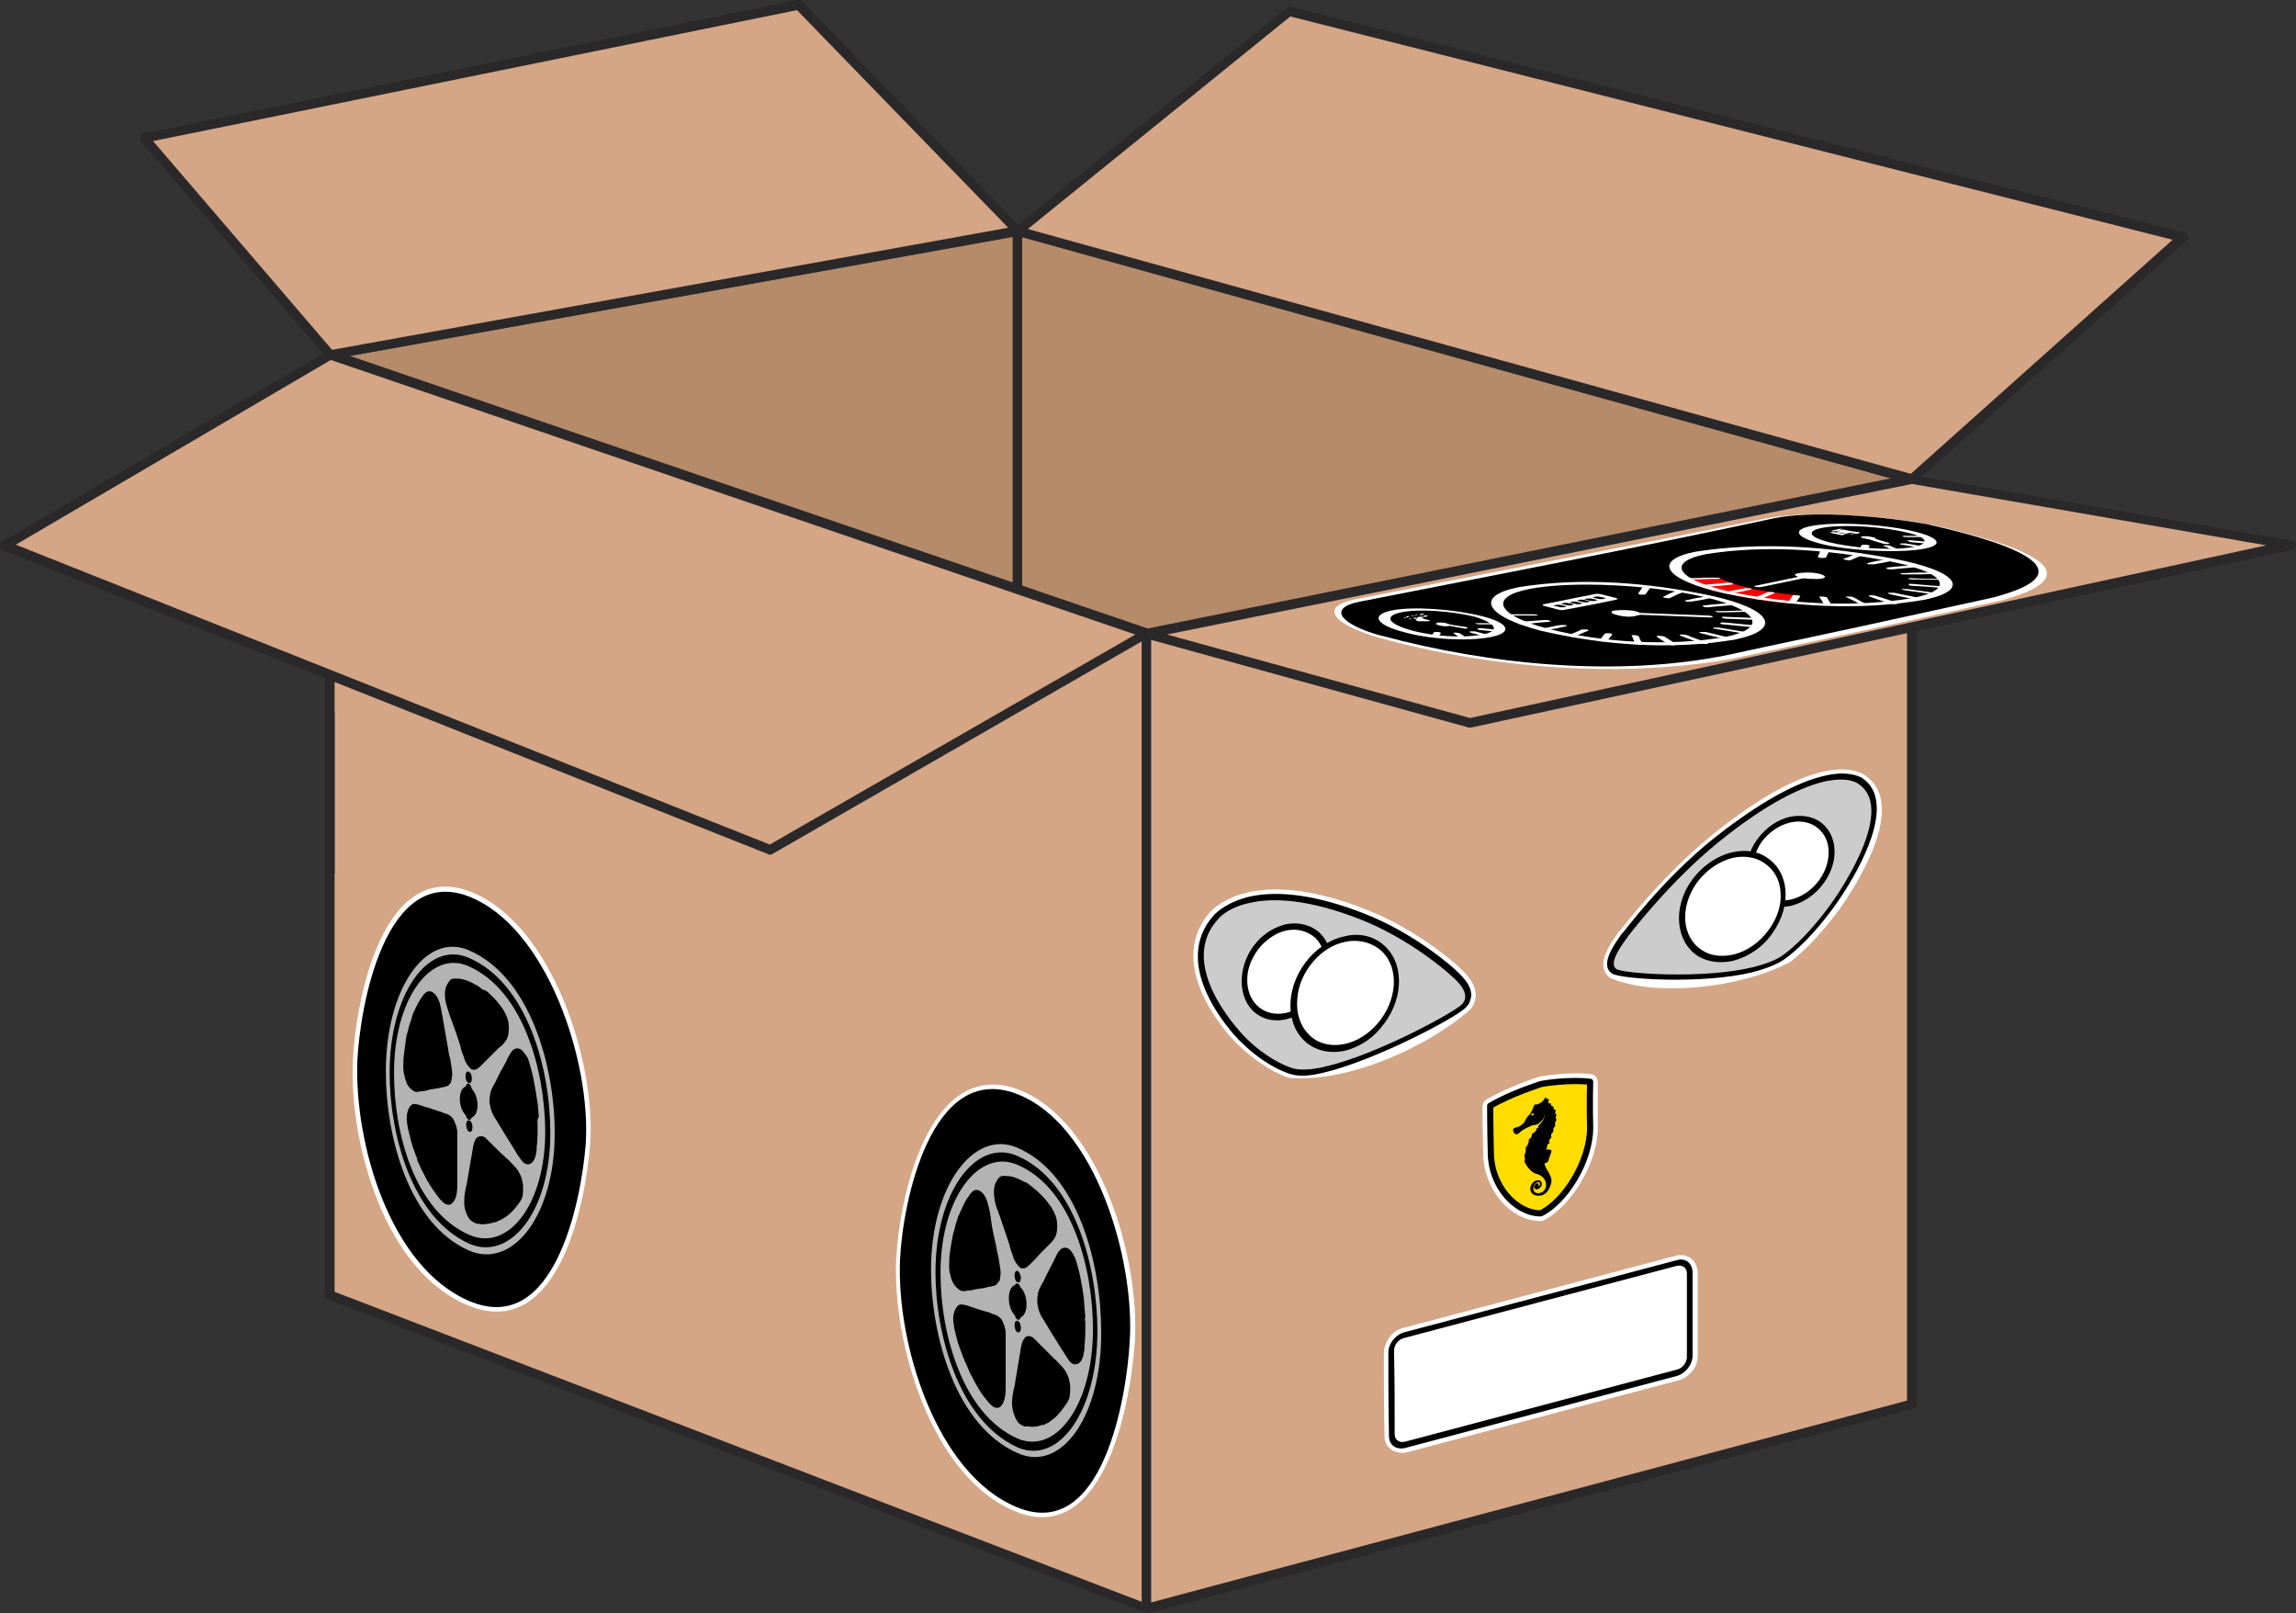<?xml version="1.0" encoding="utf-8"?>
<!-- Generator: Adobe Illustrator 26.3.1, SVG Export Plug-In . SVG Version: 6.00 Build 0)  -->
<svg version="1.1" id="Layer_1" xmlns="http://www.w3.org/2000/svg" xmlns:xlink="http://www.w3.org/1999/xlink" x="0px" y="0px"
	 viewBox="0 0 363 255" style="enable-background:new 0 0 363 255;" xml:space="preserve">
<rect x="0" y="0" width="363" height="255" fill="#333333" stroke="none"/>
<style type="text/css">
	.st0{fill:#D4A686;}
	.st1{fill:#2A2829;}
	.st2{fill:#B58B6A;}
	.st3{clip-path:url(#SVGID_00000104686407551480443050000006985832231010528690_);}
	.st4{fill:none;}
	.st5{fill:none;stroke:#FFFFFF;stroke-width:1.417;stroke-linecap:round;stroke-linejoin:round;stroke-miterlimit:10;}
	.st6{fill-rule:evenodd;clip-rule:evenodd;}
	.st7{fill-rule:evenodd;clip-rule:evenodd;fill:#B3B3B3;}
	.st8{fill:#FFDD00;stroke:#000000;stroke-width:0.977;stroke-linejoin:round;stroke-miterlimit:10;}
	.st9{fill:#CCCCCC;}
	.st10{fill:#FFFFFF;}
	.st11{fill:#FF0000;}
	.st12{clip-path:url(#SVGID_00000037694985620112238700000008980260232728638638_);}
</style>
<g>
	<g>
		<polygon class="st0" points="161,36.5 52.2,56.1 52.2,204.7 181.3,254.3 181.3,42.2 		"/>
	</g>
	<g>
		<path class="st1" d="M181.3,255c-0.1,0-0.2,0-0.3-0.1L51.9,205.4c-0.3-0.1-0.5-0.4-0.5-0.7V56.1c0-0.4,0.3-0.7,0.6-0.7l108.8-19.5
			c0.1,0,0.2,0,0.3,0l20.3,5.6c0.3,0.1,0.5,0.4,0.5,0.7v212.1c0,0.2-0.1,0.5-0.3,0.6C181.6,255,181.4,255,181.3,255z M52.9,204.2
			l127.6,49V42.7l-19.6-5.4l-108,19.4V204.2z"/>
	</g>
</g>
<g>
	<g>
		<polygon class="st0" points="181.3,42.2 181.3,254.3 181.3,254.3 302.3,221.9 302.3,75.7 		"/>
	</g>
	<g>
		<path class="st1" d="M181.3,255c-0.1,0-0.2,0-0.3-0.1l0,0c-0.2-0.1-0.4-0.4-0.4-0.7V42.2c0-0.2,0.1-0.5,0.3-0.6
			c0.2-0.1,0.4-0.2,0.7-0.1l121,33.6c0.3,0.1,0.5,0.4,0.5,0.7v146.1c0,0.3-0.2,0.6-0.5,0.7l-121,32.4C181.4,255,181.4,255,181.3,255
			z M182,43.2v210.1l119.5-31.9v-145L182,43.2z"/>
	</g>
</g>
<g>
	<g>
		<polygon class="st2" points="160.9,36.5 160.9,36.5 160.9,93.2 181.2,100.2 302.2,75.7 302.2,75.7 		"/>
	</g>
	<g>
		<path class="st1" d="M181.2,100.9c-0.1,0-0.2,0-0.2,0l-20.3-7c-0.3-0.1-0.5-0.4-0.5-0.7V36.5c0-0.4,0.3-0.7,0.6-0.7
			c0.1,0,0.3,0,0.4,0L302.4,75c0.3,0.1,0.5,0.4,0.5,0.7c0,0.4-0.2,0.7-0.6,0.7l-121,24.4C181.3,100.9,181.3,100.9,181.2,100.9z
			 M161.6,92.7l19.6,6.7l117.8-23.8L161.6,37.5V92.7z"/>
	</g>
</g>
<g>
	<g>
		<polygon class="st0" points="302.3,75.7 345.1,37.5 203.9,1.8 160.9,36.5 		"/>
	</g>
	<g>
		<path class="st1" d="M302.3,76.5c-0.1,0-0.1,0-0.2,0L160.7,37.2c-0.3-0.1-0.5-0.3-0.5-0.6c-0.1-0.3,0-0.6,0.3-0.7l43-34.7
			c0.2-0.1,0.4-0.2,0.7-0.1l141.2,35.7c0.3,0.1,0.5,0.3,0.5,0.5c0.1,0.3,0,0.6-0.2,0.7l-42.8,38.2C302.6,76.4,302.5,76.5,302.3,76.5
			z M162.5,36.2l139.6,38.7l41.4-37L204,2.6L162.5,36.2z"/>
	</g>
</g>
<g>
	<g>
		<polygon class="st2" points="52.2,56 160.9,93.2 160.9,36.5 		"/>
	</g>
	<g>
		<path class="st1" d="M160.9,94c-0.1,0-0.2,0-0.2,0L51.9,56.7c-0.3-0.1-0.5-0.4-0.5-0.8c0-0.3,0.3-0.6,0.6-0.7l108.7-19.5
			c0.2,0,0.4,0,0.6,0.2c0.2,0.1,0.3,0.3,0.3,0.6v56.7c0,0.2-0.1,0.5-0.3,0.6C161.2,93.9,161.1,94,160.9,94z M55.1,56.3l105,35.9
			V37.4L55.1,56.3z"/>
	</g>
</g>
<g>
	<defs>
		<polygon id="SVGID_1_" points="52.2,56 160.9,93.2 160.9,36.5 		"/>
	</defs>
	<clipPath id="SVGID_00000062872582741880599750000008648607987435133831_">
		<use xlink:href="#SVGID_1_"  style="overflow:visible;"/>
	</clipPath>
	
		<g id="XMLID_00000027589530386057067930000016705840698785595552_" style="clip-path:url(#SVGID_00000062872582741880599750000008648607987435133831_);">
		<polygon class="st4" points="159.7,183.2 51.8,202.7 51.8,56.5 159.7,37 		"/>
	</g>
</g>
<g>
	<g>
		<line class="st4" x1="52.2" y1="112.6" x2="52.2" y2="138.1"/>
	</g>
	<g>
		<rect x="51.4" y="112.6" class="st1" width="1.5" height="25.5"/>
	</g>
</g>
<g>
	<g id="XMLID_00000063607146622410390910000006043654633289676195_">
		<path class="st4" d="M181.2,253.7c-43-16.1-85.9-32.4-128.7-48.9c-0.3-49.5-0.3-99-0.5-148.6C95,70.7,137.9,85.4,181,100
			C181,151.2,181.1,202.5,181.2,253.7z"/>
		<g>
			<path class="st5" d="M160.9,238.3c13.3,5.4,17.2-17.3,17.8-26.1c0.9-13-5.5-34.5-17.9-39.3c-13.5-5.1-18,17.2-18.4,26.2
				C141.8,212.3,148,233.1,160.9,238.3z"/>
			<g>
				<path class="st6" d="M160.9,238.3c-12.9-5.2-19.2-26-18.6-39.2c0.4-9,4.9-31.3,18.4-26.2c12.5,4.7,18.8,26.3,17.9,39.3
					C178.1,221,174.3,243.7,160.9,238.3z"/>
			</g>
			<path class="st7" d="M174.1,210.5c0-10.4-3.5-24.9-13.3-29.1c-6.8-2.9-13.6,6-13.6,19.3c0,10.5,3.9,24.7,13.7,29
				C167.8,232.8,174.2,223.9,174.1,210.5z M171.6,208.9c0,1.2,0,2.5-0.1,3.5c-0.1,0.4,0,0.8-0.1,1.2c-0.1,0.6-0.2,1-0.4,1.4
				c-0.3,0.6-1.1,1-1.8,0.3c-0.5-0.6-0.9-1.4-1.4-2.1c-0.6-1-1.2-1.9-1.8-2.9c-0.3-0.5-0.6-1-0.9-1.5c-0.4-0.6-0.7-1.1-0.9-1.8
				c-0.1-0.3-0.1-0.6-0.2-1c0-0.1,0-0.2,0-0.4c0,0,0-0.1,0-0.2c0-0.4,0.1-0.7,0.1-1c0.1-0.3,0.2-0.6,0.3-0.8
				c0.2-0.4,0.4-0.8,0.6-1.1c0.4-0.9,0.9-1.8,1.4-2.8c0.2-0.3,0.3-0.7,0.5-1c0.2-0.5,0.5-1,0.9-1.3c0.3-0.2,0.8-0.3,1.3,0.1
				c0.3,0.3,0.5,0.6,0.7,1c0.3,0.5,0.5,1.4,0.7,2.1c0.3,1.1,0.5,2.3,0.7,3.5c0.1,0.6,0.2,1.3,0.2,1.9c0.1,0.7,0.1,1.4,0.2,2.1
				C171.5,208.2,171.5,208.8,171.6,208.9z M163.8,188.1c0.6,0.6,1.3,1.2,1.8,1.9c0.2,0.3,0.4,0.5,0.6,0.8c0.3,0.5,0.5,0.9,0.7,1.4
				c0.3,0.8,0.4,2.5-0.1,3.4c-0.4,0.7-0.8,1-1.3,1.5c-0.6,0.6-1.2,1.2-1.7,1.8c-0.3,0.3-0.6,0.6-0.9,0.9c-0.3,0.3-0.7,0.7-1.1,0.7
				c-0.2,0-0.3,0-0.5-0.1c-0.1-0.1-0.1-0.1-0.2-0.2c0,0-0.1,0-0.1-0.1c-0.2-0.3-0.4-0.4-0.5-0.7c-0.2-0.3-0.3-0.7-0.4-1
				c-0.2-0.5-0.4-1.1-0.5-1.6c-0.4-1.3-0.9-2.6-1.3-3.9c-0.2-0.5-0.3-0.9-0.5-1.4c-0.3-0.7-0.5-1.4-0.6-2.2
				c-0.1-0.6-0.1-1.6,0.2-2.3c0.2-0.4,0.4-0.7,0.6-0.9c0.3-0.3,0.8-0.2,1.2-0.2c0.6,0,1.3,0.2,1.9,0.5c0.3,0.1,0.7,0.4,1.1,0.5
				c0.4,0.2,0.8,0.6,1.1,0.8C163.4,187.8,163.7,188.1,163.8,188.1z M151.8,191.6c0.4-0.8,0.8-1.8,1.2-2.3c0.2-0.2,0.3-0.5,0.5-0.7
				c0.3-0.3,0.5-0.5,0.8-0.5c0.5-0.1,1.4,0.5,1.8,1.9c0.3,1,0.5,2,0.6,3c0.2,1.4,0.5,2.7,0.8,4c0.1,0.7,0.3,1.4,0.4,2
				c0.1,0.8,0.3,1.5,0.3,2.3c0,0.3-0.1,0.6-0.1,0.9c0,0.1-0.1,0.2-0.1,0.3c0,0,0,0.1-0.1,0.1c-0.2,0.2-0.3,0.4-0.4,0.5
				c-0.2,0.1-0.4,0.2-0.6,0.2c-0.3,0.1-0.6,0.1-0.9,0.2c-0.7,0.2-1.5,0.2-2.2,0.4c-0.3,0.1-0.5,0.1-0.8,0.1
				c-0.4,0.1-0.8,0.2-1.3-0.1c-0.3-0.2-0.9-0.7-1.2-1.5c-0.2-0.5-0.3-1-0.4-1.5c-0.1-0.7,0-1.5,0-2.2c0.1-1.1,0.3-2.1,0.5-3.2
				c0.1-0.6,0.3-1.1,0.4-1.6c0.1-0.6,0.4-1.1,0.5-1.7C151.6,192.1,151.8,191.7,151.8,191.6z M152.3,214.6c-0.4-1.1-0.9-2.3-1.1-3.3
				c-0.1-0.4-0.2-0.8-0.3-1.2c-0.1-0.6-0.2-1.2-0.2-1.7c0-0.9,0.5-2.2,1.2-2.2c0.6,0,1.1,0.2,1.7,0.4c0.8,0.3,1.5,0.5,2.2,0.7
				c0.4,0.1,0.8,0.2,1.1,0.4c0.4,0.1,0.8,0.2,1.3,0.7c0.2,0.2,0.3,0.4,0.4,0.7c0,0.1,0.1,0.2,0.1,0.3c0,0,0.1,0.1,0.1,0.2
				c0.1,0.4,0.2,0.7,0.2,1.1c0,0.4,0,0.8,0,1.1c0,0.6,0,1.1,0,1.7c0,1.4,0,2.7,0,4.1c0,0.5,0,1,0,1.4c0,0.8,0,1.5-0.2,2.2
				c-0.1,0.5-0.5,1.2-0.9,1.3c-0.3,0.1-0.6,0-0.8-0.1c-0.4-0.2-0.8-0.7-1.2-1.2c-0.6-0.7-1.1-1.5-1.6-2.4c-0.3-0.5-0.5-1-0.8-1.5
				c-0.3-0.5-0.5-1.2-0.8-1.8C152.5,215.2,152.4,214.7,152.3,214.6z M164.6,225.3c-0.6,0.2-1.3,0.3-1.9,0.2c-0.2-0.1-0.4,0-0.7,0
				c-0.3-0.1-0.6-0.3-0.9-0.5c-0.5-0.5-1.1-1.9-1.1-3.2c0-1,0.2-1.9,0.4-2.7c0.2-1.2,0.4-2.4,0.6-3.6c0.1-0.6,0.2-1.2,0.3-1.8
				c0.1-0.7,0.2-1.4,0.5-1.9c0.1-0.2,0.2-0.3,0.4-0.5c0.1,0,0.1,0,0.2-0.1c0,0,0.1,0,0.1,0c0.2,0,0.4,0,0.6,0.1
				c0.2,0.1,0.4,0.3,0.6,0.5c0.3,0.3,0.6,0.6,0.9,0.9c0.7,0.7,1.4,1.4,2.1,2.1c0.3,0.2,0.5,0.5,0.8,0.8c0.4,0.4,0.8,0.8,1.1,1.4
				c0.3,0.5,0.6,1.5,0.6,2.3c0,0.6,0,1-0.1,1.5c-0.1,0.6-0.5,1.1-0.8,1.5c-0.4,0.6-0.9,1.2-1.4,1.7c-0.3,0.3-0.6,0.4-0.9,0.7
				c-0.3,0.3-0.7,0.3-1,0.6C165,225.2,164.6,225.2,164.6,225.3z"/>
			<path d="M147.9,201.1c0-12.7,6.4-21.2,12.9-18.4c9.3,4,12.7,17.8,12.7,27.7c0,12.7-6.1,21.2-12.6,18.4
				C151.6,224.6,147.9,211,147.9,201.1z M172.8,210.1c0-9.3-3.2-22.3-12-26c-6.1-2.6-12.2,5.4-12.1,17.3c0,9.4,3.5,22.2,12.2,26
				C167,230,172.8,222,172.8,210.1z"/>
			<path class="st6" d="M160.9,208.2c-0.8-0.3-1.4-1.6-1.4-3c0-1.4,0.6-2.3,1.4-2c0.8,0.3,1.4,1.6,1.4,3
				C162.3,207.6,161.6,208.5,160.9,208.2z"/>
			<path class="st6" d="M160.9,208.6c-0.3-0.1-0.5-0.6-0.5-1.1c0-0.5,0.2-0.8,0.5-0.7c0.3,0.1,0.5,0.6,0.5,1.1
				C161.4,208.4,161.2,208.7,160.9,208.6z"/>
			<path class="st6" d="M161.4,202c0,0.5-0.2,0.8-0.5,0.7s-0.5-0.6-0.5-1.1c0-0.5,0.2-0.8,0.5-0.7C161.1,201,161.4,201.5,161.4,202z
				"/>
			<path class="st6" d="M160.9,202.9c0.3,0.1,0.5,0.6,0.5,1.1c0,0.5-0.2,0.8-0.5,0.7c-0.3-0.1-0.5-0.6-0.5-1.1
				C160.4,203.1,160.6,202.8,160.9,202.9z"/>
			<path class="st6" d="M160.4,209.5c0-0.5,0.2-0.8,0.5-0.7c0.3,0.1,0.5,0.6,0.5,1.1c0,0.5-0.2,0.8-0.5,0.7
				C160.6,210.5,160.4,210,160.4,209.5z"/>
		</g>
		<g>
			<path class="st5" d="M74.3,205.7c13.5,5.6,17.6-15.9,18.3-24.9c0.9-13-6.1-34.4-18.5-39.2c-13.2-5.1-17.2,17.4-17.6,26
				C55.9,180.6,61.5,200.5,74.3,205.7z"/>
			<g>
				<path class="st6" d="M74.3,205.7c-12.7-5.3-18.3-25.1-17.8-38c0.4-8.6,4.4-31.1,17.6-26c12.4,4.8,19.4,26.2,18.5,39.2
					C91.9,189.8,87.7,211.3,74.3,205.7z"/>
			</g>
			<path class="st7" d="M87.7,179.1c0-10.4-3.8-24.7-13.6-28.9c-6.8-2.9-13.1,6.1-13.1,19.2c0,10.2,3.6,24.1,13.2,28.3
				C81,200.6,87.7,192.3,87.7,179.1z M85,177.5c0,1.2,0,2.5-0.1,3.4c-0.1,0.4,0,0.8-0.1,1.2c-0.1,0.6-0.2,1-0.4,1.3
				c-0.3,0.6-1.1,1-1.8,0.2c-0.5-0.6-1-1.4-1.4-2.1c-0.6-1-1.2-1.9-1.8-2.9c-0.3-0.5-0.6-1-0.9-1.5c-0.4-0.6-0.7-1.1-0.9-1.8
				c-0.1-0.3-0.1-0.6-0.2-0.9c0-0.1,0-0.2,0-0.4c0,0,0-0.1,0-0.2c0-0.4,0.1-0.7,0.1-1c0.1-0.3,0.2-0.6,0.3-0.8
				c0.2-0.4,0.4-0.7,0.6-1.1c0.4-0.9,0.9-1.8,1.4-2.7c0.2-0.3,0.3-0.6,0.5-1c0.3-0.5,0.5-1,0.9-1.3c0.3-0.2,0.8-0.3,1.3,0.1
				c0.3,0.3,0.5,0.6,0.8,1c0.3,0.5,0.5,1.4,0.7,2.1c0.3,1.1,0.5,2.2,0.7,3.4c0.1,0.6,0.2,1.3,0.3,1.9c0.1,0.7,0.1,1.4,0.2,2.1
				C85,176.8,84.9,177.3,85,177.5z M77.1,156.8c0.6,0.6,1.3,1.2,1.8,1.9c0.2,0.3,0.4,0.5,0.6,0.8c0.3,0.5,0.5,0.9,0.7,1.4
				c0.3,0.8,0.4,2.5-0.1,3.4c-0.4,0.7-0.8,1-1.3,1.4c-0.6,0.6-1.2,1.2-1.8,1.8c-0.3,0.3-0.6,0.6-0.9,0.9c-0.3,0.3-0.7,0.7-1.1,0.7
				c-0.2,0-0.3,0-0.5-0.1c-0.1-0.1-0.1-0.1-0.2-0.2c0,0-0.1,0-0.1-0.1c-0.2-0.3-0.4-0.4-0.5-0.7c-0.2-0.3-0.3-0.7-0.4-1
				c-0.2-0.5-0.4-1-0.5-1.6c-0.4-1.3-0.8-2.5-1.3-3.8c-0.2-0.5-0.3-0.9-0.5-1.4c-0.2-0.7-0.5-1.4-0.6-2.2c-0.1-0.6-0.1-1.6,0.2-2.2
				c0.2-0.4,0.4-0.7,0.6-0.9c0.3-0.3,0.8-0.2,1.2-0.2c0.6,0,1.2,0.2,1.9,0.5c0.3,0.1,0.7,0.4,1,0.5c0.4,0.2,0.8,0.6,1.1,0.8
				C76.7,156.4,77,156.8,77.1,156.8z M65.3,160.2c0.4-0.8,0.8-1.7,1.2-2.3c0.2-0.2,0.3-0.5,0.5-0.7c0.3-0.3,0.5-0.5,0.8-0.5
				c0.5-0.1,1.3,0.5,1.7,1.8c0.3,1,0.4,2,0.6,3c0.2,1.3,0.5,2.7,0.7,4c0.1,0.7,0.2,1.3,0.4,2c0.1,0.8,0.3,1.5,0.3,2.3
				c0,0.3-0.1,0.6-0.1,0.9c0,0.1-0.1,0.2-0.1,0.3c0,0,0,0.1,0,0.1c-0.2,0.2-0.3,0.4-0.4,0.5c-0.2,0.1-0.4,0.1-0.6,0.2
				c-0.3,0.1-0.6,0.1-0.9,0.2c-0.7,0.1-1.4,0.2-2.1,0.4c-0.3,0.1-0.5,0.1-0.8,0.1c-0.4,0.1-0.8,0.2-1.2-0.1
				c-0.3-0.2-0.9-0.7-1.1-1.5c-0.2-0.5-0.3-1-0.4-1.5c-0.1-0.7,0-1.5,0-2.2c0.1-1,0.3-2.1,0.4-3.1c0.1-0.6,0.3-1.1,0.4-1.6
				c0.1-0.6,0.4-1.1,0.5-1.6C65.1,160.7,65.3,160.4,65.3,160.2z M65.8,182.8c-0.4-1.1-0.8-2.2-1-3.2c-0.1-0.4-0.2-0.8-0.3-1.2
				c-0.1-0.6-0.2-1.1-0.2-1.7c0-0.9,0.4-2.1,1.1-2.2c0.5,0,1.1,0.2,1.6,0.4c0.7,0.2,1.4,0.4,2.2,0.7c0.4,0.1,0.7,0.2,1.1,0.4
				c0.4,0.1,0.8,0.2,1.2,0.7c0.2,0.2,0.3,0.4,0.4,0.7c0,0.1,0.1,0.2,0.1,0.3c0,0,0.1,0.1,0.1,0.2c0.1,0.4,0.2,0.7,0.2,1
				c0,0.4,0,0.8,0,1.1c0,0.6,0,1.1,0,1.6c0,1.3,0,2.6,0,4c0,0.5,0,0.9,0,1.4c0,0.7,0,1.5-0.2,2.1c-0.1,0.5-0.5,1.1-0.9,1.3
				c-0.3,0.1-0.6,0-0.8-0.1c-0.4-0.2-0.8-0.7-1.2-1.2c-0.5-0.7-1.1-1.5-1.6-2.4c-0.3-0.5-0.5-1-0.8-1.5c-0.3-0.5-0.5-1.2-0.8-1.7
				C66,183.4,65.9,182.8,65.8,182.8z M77.9,193.3c-0.6,0.1-1.3,0.3-1.9,0.2c-0.2-0.1-0.4,0-0.7-0.1c-0.3-0.1-0.6-0.3-0.9-0.5
				c-0.5-0.5-1.1-1.8-1-3.1c0-1,0.2-1.8,0.4-2.7c0.2-1.2,0.4-2.3,0.6-3.5c0.1-0.6,0.2-1.2,0.3-1.7c0.1-0.7,0.2-1.3,0.5-1.8
				c0.1-0.2,0.2-0.3,0.4-0.4c0.1,0,0.1,0,0.2-0.1c0,0,0.1,0,0.1,0c0.2,0,0.4,0,0.6,0.1c0.2,0.1,0.4,0.3,0.6,0.5
				c0.3,0.3,0.6,0.6,0.9,0.9c0.7,0.7,1.4,1.4,2.2,2.1c0.3,0.2,0.5,0.5,0.8,0.8c0.4,0.4,0.8,0.8,1.1,1.4c0.3,0.5,0.6,1.4,0.6,2.3
				c0,0.5,0,1-0.1,1.4c-0.1,0.6-0.5,1-0.8,1.4c-0.4,0.6-0.9,1.1-1.5,1.6c-0.3,0.3-0.6,0.4-0.9,0.6c-0.3,0.2-0.7,0.3-1,0.5
				C78.2,193.2,77.9,193.2,77.9,193.3z"/>
			<path d="M61.6,169.6c0-12.4,6-21,12.5-18.2c9.3,4,12.9,17.6,12.9,27.5c0.1,12.5-6.3,20.5-12.8,17.7
				C65.1,192.5,61.6,179.3,61.6,169.6z M86.2,178.6c-0.1-9.3-3.4-22.1-12.2-25.9c-6-2.6-11.8,5.4-11.7,17.1
				c0,9.2,3.2,21.6,11.9,25.4C80.3,197.9,86.3,190.4,86.2,178.6z"/>
			<path class="st6" d="M74.1,176.6c-0.8-0.3-1.4-1.6-1.4-2.9c0-1.3,0.6-2.2,1.4-1.9c0.8,0.3,1.4,1.6,1.4,2.9
				C75.5,176,74.9,176.9,74.1,176.6z"/>
			<path class="st6" d="M74.1,177c-0.3-0.1-0.5-0.6-0.5-1.1c0-0.5,0.2-0.8,0.5-0.7c0.3,0.1,0.5,0.6,0.5,1.1
				C74.6,176.8,74.4,177.1,74.1,177z"/>
			<path class="st6" d="M74.6,170.5c0,0.5-0.2,0.8-0.5,0.7c-0.3-0.1-0.5-0.6-0.5-1.1c0-0.5,0.2-0.8,0.5-0.7
				C74.4,169.5,74.6,170,74.6,170.5z"/>
			<path class="st6" d="M74.1,171.3c0.3,0.1,0.5,0.6,0.5,1.1s-0.2,0.8-0.5,0.7c-0.3-0.1-0.5-0.6-0.5-1.1S73.9,171.2,74.1,171.3z"/>
			<path class="st6" d="M73.7,177.8c0-0.5,0.2-0.8,0.5-0.7c0.3,0.1,0.5,0.6,0.5,1.1c0,0.5-0.2,0.8-0.5,0.7
				C73.9,178.8,73.7,178.3,73.7,177.8z"/>
		</g>
	</g>
</g>
<g>
	<g id="XMLID_00000040546709029727470840000014659583970055825801_">
		<path class="st4" d="M302.9,75.4c-47.5-11.9-94.7-25.4-141.7-39c14.3-11.6,28.8-22.9,43-34.5c46.8,12,93.6,24,140.4,35.9
			C330.7,50.2,316.8,62.7,302.9,75.4z"/>
	</g>
</g>
<g>
	<g id="XMLID_00000163051040408061811820000007617105584114351271_">
		<path class="st4" d="M302.1,220.8c-39.9,12-80.5,21.1-120.4,32.9c-0.3-51-0.5-102-0.8-153c40.4-8.1,80.8-16.9,121.3-24.8
			C302.1,124.2,302.1,172.5,302.1,220.8z"/>
		<g>
			<path class="st5" d="M251.5,170.5c-3.4-0.4-7.7,0.3-8,0.4c-0.4,0.1-4.6,1.5-8.1,3.5c-0.2,0.1-0.3,0.3-0.3,0.5c0,0,0,3.7,0.1,7.4
				c0,5.2,4,10,8.3,10c0,0,0.1,0,0.1,0c0,0,0.1,0,0.1,0c4.3-2.2,8.2-8.9,8.2-14c0-3.7,0-7.3,0-7.3
				C251.8,170.6,251.7,170.5,251.5,170.5z"/>
			<path class="st8" d="M251.4,171c-3.4-0.4-7.7,0.3-7.9,0.4c-0.2,0.1-4.5,1.4-7.9,3.4c0,0,0,3.7,0.1,7.4c0,5.2,3.9,9.6,7.9,9.6
				c4-2,7.8-8.4,7.8-13.5C251.3,174.7,251.4,171,251.4,171z"/>
			<path d="M239.7,179.3c0,0,0.2,0.1,0.7-0.4c0.4-0.4,1.6-0.9,1.8-1c0.9-0.1,1.1-0.3,1.3-0.5c0,0,0.8-0.6,0.7-1.3
				c0.2,0.6-0.7,1.7-1,1.8c0,0,0.2,0.4-0.3,0.5c0,0,0.1,0.5-0.7,0.8c0,0,0.1,0.6-0.5,0.9c0,0,0.1,0.7-0.5,1.3c0.1,0.3,0,0.9-0.2,1.2
				c0,0,0.2,0.8,0,1c0,0,0.8,1.8,2.1,2c1.9,0.7,1.6,2.9,0.2,3c-0.9,0.1-1-0.8-0.8-1.2c0.2-0.4,0.8-0.8,1-0.3c0,0.1,0,0.4-0.3,0.4
				c0,0,0.2-0.3,0-0.4c-0.1-0.1-0.4-0.1-0.6,0.3c-0.2,0.3,0,0.6,0.4,0.6c0.3,0,1.1-0.6,0.6-1.3c-0.2-0.2-0.8-0.2-1.2,0.2
				c-0.6,0.5-0.8,1.9,0.6,2.1c1.7,0.2,2.2-1.6,2.3-2.3c0-1.1-1-1.9-1.1-2.7c0,0,0,0,0-0.1c0.7-0.2,0.6-0.5,0.7-0.8
				c0.3-1,0.7-1.3,0-1.4c-0.1,0-0.3,0-0.5,0c0.3-0.2,0-0.8,0.6-1c0,0-0.3-0.5,0.3-0.9c0,0-0.3-0.5,0.3-0.9c0,0-0.2-0.5,0.3-0.9
				c0,0-0.2-0.5,0.2-1c0,0-0.3-0.3,0-0.8c0,0-0.4-0.1-0.1-0.7c0,0-0.5-0.1-0.4-0.6c0,0-0.5,0-0.4-0.5c0,0-0.7,0.2-0.3-0.6
				c0,0-0.1-0.2-0.3,0c0,0,0-0.3-0.3-0.3c0,0-0.4,0.9-1.4,1.1c-0.1,0-0.2,0-0.3,0c-0.1,0.3-0.5,1.3-0.8,1.6
				c-1.1,1.1-0.3,1.1-1.7,1.9c-0.2,0.1-0.6,0.1-0.8,0.3C239.1,178.6,239.3,179.2,239.7,179.3z M242.1,176.2c0-0.1,0.1-0.2,0.2-0.2
				c0.1,0,0.2,0,0.2,0.1c0,0.1-0.1,0.2-0.2,0.2C242.2,176.4,242.1,176.3,242.1,176.2z"/>
		</g>
		<g>
			<g>
				<path class="st5" d="M231.8,159.2c0.5-0.4,0.7-1.1,0.8-1.7c0.1-1.5-1-2.8-2.3-4c-0.1-0.1-0.1-0.1-0.2-0.2
					c-0.1-0.1-6.3-5.8-14.7-9c-1.1-0.4-2.1-0.8-3.1-1.1c-14.2-4.6-19.6,0.5-20.5,1.5c-1.5,1.7-2.3,3.7-2.4,5.8
					c-0.4,7,6.6,14,6.9,14.2c1.8,1.7,4.7,4,7.7,5c0.1,0,0.1,0,0.2,0C213.6,170.3,225.6,164.6,231.8,159.2z M199.3,166l-0.6-0.5
					L199.3,166z M200.2,166.7l-0.6-0.4L200.2,166.7z M201.2,167.3l-0.6-0.4L201.2,167.3z M202.3,167.9l-0.6-0.3L202.3,167.9z
					 M198.4,165.3l-0.6-0.5L198.4,165.3z M200.3,142.3l0.9,0L200.3,142.3z M201.9,142.3l1,0L201.9,142.3z M207.9,143.1l1.8,0.5
					L207.9,143.1z M205.5,142.6l2,0.4L205.5,142.6z M203.6,142.4l1.3,0.2L203.6,142.4z M204.4,168.8c-0.2-0.1-0.5-0.2-0.5-0.2
					l0.7,0.2C204.5,168.9,204.4,168.8,204.4,168.8z M203.4,168.4l-0.6-0.3L203.4,168.4z M192.4,145.4c0.1-0.1,0.3-0.3,0.3-0.3
					S192.5,145.3,192.4,145.4C185.8,153,197,164,197,164c0.2,0.2,0.7,0.6,0.7,0.6s-0.5-0.4-0.7-0.6C197,164,185.8,153,192.4,145.4z
					 M198.9,142.5l0.8-0.1L198.9,142.5z M197.7,142.7l0.7-0.1L197.7,142.7z M196.6,143l0.6-0.2L196.6,143z M195.6,143.3l0.5-0.2
					L195.6,143.3z M193.7,144.2c0,0-0.3,0.2-0.3,0.2L193.7,144.2z M193.2,144.6l-0.3,0.3L193.2,144.6z M194.4,143.8l-0.4,0.2
					L194.4,143.8z M194.7,143.7l0.5-0.2L194.7,143.7z M211.9,144.2c0.1,0,0.3,0.1,0.3,0.1l-1.6-0.5
					C210.5,143.8,211.4,144,211.9,144.2z M219.1,147.1c0,0-2.7-1.3-4.1-1.9c-0.8-0.3-2.4-0.9-2.4-0.9s1.6,0.6,2.4,0.9
					C216.4,145.8,219.1,147.1,219.1,147.1z M227.3,152.4c0.4,0.3,1,0.8,1,0.8S227.7,152.7,227.3,152.4c-0.5-0.4-1-0.8-1.6-1.2
					c-0.6-0.4-1.9-1.3-1.9-1.3s1.3,0.9,1.9,1.3C226.3,151.7,226.9,152.1,227.3,152.4z M231.6,157L231.6,157L231.6,157z"/>
				<g>
					<path class="st9" d="M209.5,169.1c-2.3,0.5-4,0.6-5.2,0.3c-3-0.9-5.9-3.2-7.7-4.9c-0.3-0.3-7.2-7.1-6.8-13.9
						c0.1-2,0.9-3.9,2.2-5.5c0.6-0.6,2.2-2.2,5.6-2.9c4.6-1,10.5-0.1,17.5,2.6c8.3,3.2,14.5,8.9,14.6,9c0.1,0.1,0.1,0.1,0.2,0.2
						c0.7,0.7,2.3,2.1,2.2,3.6c0,0.5-0.2,1-0.6,1.4C230.1,160.5,217.3,167.2,209.5,169.1z"/>
					<path d="M197.7,142.7c3.6-0.8,9.1-0.6,17.3,2.6c7.7,3,13.8,8.3,14.4,8.9c0.7,0.6,3.3,2.8,1.8,4.5c-1.2,1.3-13.7,8.1-21.7,9.9
						c-2,0.5-3.8,0.6-5,0.3c-3-0.9-5.9-3.2-7.5-4.8c0,0-11.2-11-4.6-18.6C193.1,144.6,194.7,143.3,197.7,142.7 M197.7,141.7
						L197.7,141.7c-3.5,0.8-5.3,2.4-5.9,3.1c-1.5,1.7-2.3,3.7-2.4,5.8c-0.4,7,6.6,14,6.9,14.2c1.8,1.8,4.8,4.1,7.8,5
						c1.3,0.4,3,0.3,5.4-0.3c7.9-1.9,20.9-8.7,22.3-10.3c0.5-0.5,0.7-1.1,0.8-1.7c0.1-1.5-1-2.8-2.3-4c-0.1-0.1-0.1-0.1-0.2-0.2
						c-0.1-0.1-6.3-5.8-14.7-9C208.4,141.6,202.4,140.7,197.7,141.7L197.7,141.7z"/>
				</g>
				<g>
					<path class="st10" d="M203.4,160.6c-1.9,0.4-3.8,0-5-1.3c-1.1-1.2-1.7-2.9-1.6-4.8c0.1-1.9,0.9-3.8,2.2-5.3
						c1.2-1.3,2.7-2.3,4.3-2.6c1.9-0.4,3.8,0.1,5,1.3c1.2,1.2,1.7,2.8,1.6,4.7c-0.1,1.9-0.9,3.8-2.3,5.3
						C206.5,159.3,205,160.3,203.4,160.6C203.4,160.6,203.4,160.6,203.4,160.6z"/>
					<path d="M203.3,147.1c1.8-0.4,3.5,0.1,4.7,1.2c2.2,2.2,1.9,6.4-0.6,9.3c-1.1,1.3-2.5,2.1-4,2.5c-1.8,0.4-3.5,0-4.7-1.2
						c-1.1-1.1-1.6-2.7-1.5-4.4c0.1-1.8,0.9-3.5,2.1-4.9C200.5,148.3,201.9,147.4,203.3,147.1 M203.3,146.1
						c-1.6,0.4-3.3,1.3-4.6,2.8c-2.9,3.3-3.2,8.2-0.7,10.8c1.4,1.4,3.4,1.9,5.4,1.4c1.6-0.4,3.3-1.3,4.6-2.9c3-3.4,3.3-8.1,0.7-10.7
						C207.3,146.2,205.3,145.7,203.3,146.1L203.3,146.1z"/>
				</g>
				<g>
					<path class="st10" d="M212.7,165.6c-2.4,0.6-4.6,0-6.2-1.6c-2.9-2.9-2.6-8.5,0.8-12.3c1.5-1.7,3.3-2.8,5.3-3.2
						c2.4-0.5,4.7,0.1,6.2,1.6c3,2.9,2.6,8.4-0.8,12.2C216.5,163.9,214.6,165.1,212.7,165.6C212.7,165.6,212.7,165.6,212.7,165.6z"
						/>
					<path d="M212.6,148.9c2.2-0.5,4.4,0.1,5.9,1.5c2.8,2.7,2.4,7.9-0.8,11.5c-1.4,1.6-3.2,2.7-5,3.1c-2.2,0.5-4.4,0-5.8-1.5
						c-1.3-1.3-2-3.3-1.8-5.5c0.1-2.2,1.1-4.4,2.6-6.1C209,150.4,210.7,149.3,212.6,148.9 M212.6,148c-2,0.4-4,1.6-5.6,3.4
						c-3.6,4.1-4,9.9-0.9,13c1.7,1.7,4.1,2.2,6.5,1.7c2-0.5,4-1.6,5.6-3.5c3.6-4.1,4-9.8,0.9-12.9C217.4,148,215,147.4,212.6,148
						L212.6,148z"/>
				</g>
			</g>
			<g>
				<path class="st5" d="M282.4,151.6c0.1,0,0.1-0.1,0.2-0.1c2.9-2.2,5.8-5.7,7.5-8c0.3-0.4,7.1-9.7,6.7-16c-0.1-2-0.9-3.4-2.4-4.4
					c-0.9-0.6-6.2-3.3-20.1,7c-1,0.7-2,1.5-3.1,2.4c-8.2,6.6-14.4,15-14.5,15c-0.1,0.1-0.1,0.1-0.2,0.2c-1.2,1.7-2.4,3.5-2.3,4.9
					c0,0.6,0.4,1.2,0.8,1.4C261.7,156.8,274.5,155.6,282.4,151.6z M287.7,145.2l-0.6,0.7L287.7,145.2z M286.8,146.2
					c0,0-0.6,0.6-0.6,0.6L286.8,146.2z M285.8,147.3c0,0-0.6,0.5-0.6,0.6L285.8,147.3z M284.8,148.4c0,0-0.6,0.5-0.6,0.6
					L284.8,148.4z M288.5,144.1l-0.6,0.7L288.5,144.1z M285.1,124.6l0.9-0.3L285.1,124.6z M283.5,125.4l1-0.5L283.5,125.4z
					 M276.8,129.3l1.8-1.2L276.8,129.3z M278.9,127.8l2-1.2L278.9,127.8z M281.5,126.3l1.3-0.7L281.5,126.3z M282,150.8
					c0,0,0.7-0.5,0.7-0.5s-0.3,0.3-0.5,0.4C282.1,150.8,282,150.8,282,150.8z M283.7,149.4l-0.6,0.5L283.7,149.4z M289.4,143
					c-0.2,0.3-0.6,0.9-0.6,0.9S289.2,143.3,289.4,143c0,0,10.9-14.8,4.4-19.1c-0.1-0.1-0.3-0.2-0.3-0.2s0.2,0.1,0.3,0.2
					C300.3,128.2,289.4,143,289.4,143z M286.6,124.1l0.8-0.2L286.6,124.1z M287.9,123.7l0.7-0.2L287.9,123.7z M289.1,123.4l0.6-0.1
					L289.1,123.4z M290.1,123.3l0.5,0L290.1,123.3z M292.8,123.5l-0.3-0.1L292.8,123.5z M293.3,123.6l-0.3-0.1L293.3,123.6z
					 M292.2,123.3l-0.4-0.1L292.2,123.3z M291,123.2l0.5,0L291,123.2z M276,129.9l-1.6,1.1c0,0,0.2-0.1,0.3-0.2
					C275.1,130.5,276,129.9,276,129.9z M271.6,133.1c0.8-0.7,2.4-1.9,2.4-1.9S272.4,132.5,271.6,133.1c-1.4,1.1-4.1,3.5-4.1,3.5
					S270.2,134.3,271.6,133.1z M261,143.5c0.6-0.7,1.9-2.1,1.9-2.1S261.5,142.8,261,143.5c-0.6,0.7-1.1,1.3-1.5,1.8
					c-0.4,0.5-1,1.3-1,1.3s0.6-0.8,1-1.3C259.9,144.8,260.4,144.2,261,143.5z M255.2,151.7L255.2,151.7
					C255.2,151.7,255.2,151.7,255.2,151.7z"/>
				<g>
					<path class="st9" d="M277.1,153.3c-7.7,1.8-20.4,1.1-21.8,0.2c-0.4-0.2-0.6-0.6-0.6-1.1c-0.1-1.4,1.4-3.5,2.1-4.5
						c0.1-0.1,0.1-0.1,0.2-0.2c0.1-0.1,6.2-8.4,14.4-14.9c6.9-5.5,12.7-8.8,17.2-9.7c3.3-0.7,4.9,0.1,5.5,0.4
						c1.4,0.9,2.1,2.3,2.2,4.1c0.4,6.1-6.3,15.3-6.6,15.6c-1.7,2.4-4.6,5.8-7.5,8C281,152.1,279.3,152.8,277.1,153.3
						C277.1,153.3,277.1,153.3,277.1,153.3z"/>
					<path d="M288.6,123.5c2.9-0.6,4.5-0.1,5.2,0.4c6.5,4.3-4.4,19.1-4.4,19.1c-1.6,2.2-4.4,5.7-7.4,7.9c-1.2,0.9-2.9,1.5-4.9,2
						c-7.9,1.9-20.4,1-21.5,0.3c-1.5-0.9,1.1-4.2,1.8-5.2c0.7-0.9,6.7-8.7,14.2-14.8C279.6,126.7,285.1,124.3,288.6,123.5
						 M288.6,122.6c-4.6,1-10.5,4.3-17.5,9.8c-8.3,6.6-14.4,15-14.5,15c-0.1,0.1-0.1,0.1-0.2,0.2c-1.2,1.7-2.4,3.5-2.3,4.9
						c0,0.6,0.3,1.1,0.8,1.4c1.4,0.9,14.3,1.7,22.1-0.2c2.3-0.6,4.1-1.3,5.3-2.2c3-2.2,5.9-5.7,7.7-8.2c0.3-0.4,7.1-9.7,6.7-16
						c-0.1-2-0.9-3.4-2.4-4.4C293.8,122.7,292.1,121.8,288.6,122.6L288.6,122.6z"/>
				</g>
				<g>
					<path class="st10" d="M283.1,142.7c-1.5,0.4-3,0.1-4.2-0.6c-1.3-0.8-2.1-2.3-2.3-4c-0.1-1.7,0.4-3.6,1.5-5.1
						c1.2-1.7,3-3,4.9-3.4c1.5-0.3,3-0.1,4.2,0.7c1.3,0.9,2.1,2.3,2.2,4c0.1,1.7-0.4,3.5-1.5,5.1C286.7,141,285,142.3,283.1,142.7z"
						/>
					<path d="M283.1,130L283.1,130c1.4-0.3,2.8-0.1,3.9,0.6c1.2,0.8,2,2.1,2.1,3.7c0.1,1.6-0.4,3.3-1.4,4.7
						c-1.1,1.6-2.8,2.8-4.6,3.2c-1.4,0.3-2.8,0.1-3.9-0.6c-1.2-0.8-2-2.1-2.1-3.7c-0.1-1.6,0.4-3.3,1.4-4.8
						C279.6,131.6,281.3,130.4,283.1,130 M283.1,129.1c-2,0.4-3.9,1.7-5.3,3.6c-2.5,3.5-2.2,7.9,0.8,9.8c1.3,0.8,2.9,1,4.5,0.7
						c2-0.5,3.9-1.7,5.3-3.7c2.5-3.5,2.1-7.8-0.8-9.7C286.3,129,284.7,128.8,283.1,129.1L283.1,129.1z"/>
				</g>
				<g>
					<path class="st10" d="M274,151.4c-1.9,0.4-3.8,0.2-5.2-0.7c-3.4-2.1-3.8-7.3-0.9-11.3c1.5-2.2,3.8-3.7,6.1-4.2
						c1.9-0.4,3.8-0.1,5.2,0.8c3.4,2.2,3.7,7.1,0.9,11.2C278.6,149.3,276.3,150.9,274,151.4z"/>
					<path d="M274,135.6c1.8-0.4,3.6-0.1,4.9,0.8c1.5,1,2.5,2.6,2.6,4.6c0.2,2-0.5,4.1-1.8,5.9c-1.4,2-3.5,3.5-5.7,4
						c-1.8,0.4-3.6,0.2-4.9-0.7c-3.2-2-3.6-6.8-0.8-10.7C269.7,137.6,271.8,136.1,274,135.6 M274,134.7c-2.4,0.5-4.8,2.1-6.5,4.4
						c-3.1,4.3-2.6,9.7,0.9,12c1.6,1,3.6,1.2,5.5,0.8c2.4-0.6,4.8-2.1,6.4-4.5c3-4.3,2.6-9.5-0.9-11.8
						C277.9,134.5,275.9,134.3,274,134.7L274,134.7z"/>
				</g>
			</g>
		</g>
		<g>
			<path class="st5" d="M265.1,199.2L265.1,199.2c-14.4,3.8-28.7,7.6-43.1,11.4l0,0c-0.8,0.2-1.6,0.8-2,1.6
				c-0.3,0.5-0.5,1.1-0.5,1.6c0,5.3,0,8,0.1,13.2c0,0.8,0.4,1.4,1,1.7c0.4,0.2,1,0.3,1.6,0.2l0,0c14.3-3.8,28.7-7.6,43-11.4l0,0
				c0.5-0.1,1-0.4,1.4-0.8c0.1-0.1,0.3-0.3,0.4-0.4c0.5-0.6,0.7-1.3,0.7-2c0-5.3,0-7.9,0-13.2C267.6,199.6,266.4,198.8,265.1,199.2z
				"/>
			<g>
				<path class="st10" d="M222.1,228.3c-1.1,0.3-2.1-0.4-2.1-1.5c0-5.2,0-7.9-0.1-13.2c0-1.2,0.9-2.3,2-2.6
					c14.4-3.8,28.7-7.5,43.1-11.4c1.1-0.3,2,0.4,2,1.5c0,5.3,0,7.9,0,13.2c0,1.1-0.9,2.3-2,2.6C250.8,220.8,236.4,224.5,222.1,228.3
					z"/>
				<path d="M265.1,200.1c0.9-0.2,1.6,0.3,1.6,1.2c0,5.3,0,7.9,0,13.2c0,0.9-0.7,1.8-1.6,2c-14.3,3.8-28.7,7.6-43,11.4
					c-0.9,0.2-1.6-0.3-1.6-1.2c0-5.2,0-7.9-0.1-13.2c0-0.9,0.7-1.8,1.6-2C236.3,207.7,250.7,203.9,265.1,200.1 M265.1,199.2
					c-14.4,3.8-28.7,7.6-43.1,11.4c-1.4,0.4-2.5,1.8-2.5,3.2c0,5.3,0,8,0.1,13.2c0,1.4,1.1,2.2,2.5,1.9c14.3-3.8,28.7-7.6,43-11.4
					c1.4-0.4,2.5-1.8,2.5-3.2c0-5.3,0-7.9,0-13.1C267.6,199.6,266.4,198.8,265.1,199.2L265.1,199.2z"/>
			</g>
		</g>
	</g>
</g>
<g>
	<g>
		<polygon class="st0" points="362.3,86.1 302.3,75.7 181.3,100.2 232.4,114.3 		"/>
	</g>
	<g>
		<path class="st1" d="M232.4,115c-0.1,0-0.1,0-0.2,0l-51.1-14.1c-0.3-0.1-0.6-0.4-0.6-0.7c0-0.3,0.3-0.6,0.6-0.7l121-24.4
			c0.1,0,0.2,0,0.3,0l60,10.4c0.4,0.1,0.6,0.4,0.6,0.7c0,0.4-0.2,0.7-0.6,0.7L232.6,115C232.5,115,232.5,115,232.4,115z
			 M184.5,100.3l47.9,13.2l125.9-27.3l-56-9.7L184.5,100.3z"/>
	</g>
</g>
<g>
	<g id="XMLID_00000066490183849992255370000008785537298808610472_">
		<path class="st4" d="M182.2,100c39.9-8.2,80.3-14.7,119.9-24.3c19.5,3.4,39.1,6.8,58.6,10.1c-42.4,10.4-85.2,19.3-127.9,28.3
			C215.9,109.6,199,104.9,182.2,100z"/>
		<g>
			<path class="st10" d="M214,94.8c21.8-4.3,43.7-8.5,65.5-12.9c2.6-0.5,6.7-0.7,11.5-0.5c4.8,0.2,9.8,0.7,14,1.5c0.1,0,0.1,0,0.2,0
				c4.8,1.2,30.7,6.6,11.3,12c-14,3.1-28,6.1-42,9.1c-18,3.4-39.1,1.6-56.5-3.2c-3.5-1-5.9-2.2-6.7-3.3
				C210.4,96.3,211.3,95.4,214,94.8z M303.9,83.1c-0.1,0-0.1,0-0.1,0c-3.6-0.7-7.9-1.1-12.1-1.3c-4.2-0.2-7.7,0-10,0.5
				c-21.9,4.5-43.8,8.8-65.7,13.1c-2.4,0.5-3.2,1.3-2.6,2.3c0.6,1,2.7,2,5.6,2.8c16.5,4.5,36.3,6.4,53.3,3c14-3,28-6,42-9
				C332.7,89.5,308.4,84.2,303.9,83.1L303.9,83.1z"/>
		</g>
		<path d="M215,95.1c-2.6,0.5-3.4,1.4-2.7,2.4c0.7,1,2.8,2.1,6.1,3c0,0,0.1,0,0.1,0c17,4.6,37.4,6.6,54.8,3c2.4-0.5,3.6-0.8,6-1.3
			l0,0l0,0l0,0l0,0c10-2.1,20.1-4.3,30.1-6.5l0,0l0,0l0,0l0,0c2.4-0.5,3.6-0.8,5.9-1.3c19-5.1-6.2-10.5-10.9-11.6
			c-0.1,0-0.1,0-0.1,0c-4-0.7-8.7-1.2-13-1.4c-4.3-0.2-8.2,0-10.7,0.5C258.8,86.6,236.9,90.8,215,95.1z"/>
		<g>
			<path class="st10" d="M272.7,100.7c-8.8,1.5-19.3,0.9-27.9-1.3c-8.1-2.1-9.6-5-3-6.3c6.6-1.3,19.2-0.7,27.8,1.3
				C278,96.4,279.7,99.3,272.7,100.7 M274.3,101.1c7.7-1.6,5.8-4.8-3.6-6.9c-9.9-2.1-20.5-3-30.5-1.4c-7.2,1.4-5.4,4.6,3.4,6.9
				C253.5,102,264.2,102.8,274.3,101.1L274.3,101.1z"/>
		</g>
		<g>
			<path class="st10" d="M237.6,97.1c0.1,0,0.1,0,0.2,0c1.8,0,2.7,0,4.6,0c0.3,0,0.6,0.1,0.7,0.1c0.1,0.1,0,0.1-0.3,0.1
				c-1.8,0-2.7,0-4.6,0c-0.3,0-0.6-0.1-0.7-0.1C237.5,97.2,237.5,97.1,237.6,97.1z"/>
		</g>
		<g>
			<path class="st10" d="M240.1,98.3c0,0,0.1,0,0.1,0c1.6-0.1,2.4-0.2,4-0.3c0.3,0,0.6,0,0.8,0.1c0.2,0.1,0.1,0.1-0.1,0.2
				c-1.6,0.1-2.4,0.2-4,0.4c-0.3,0-0.6,0-0.8-0.1C239.9,98.4,239.9,98.4,240.1,98.3z"/>
		</g>
		<g>
			<path class="st10" d="M243.6,99.4L243.6,99.4c1.2-0.2,1.9-0.4,3.1-0.6c0.2,0,0.6,0,0.8,0c0.2,0.1,0.3,0.1,0.1,0.2l0,0
				c-1.3,0.3-1.9,0.4-3.1,0.6c-0.2,0-0.6,0-0.8,0C243.4,99.6,243.4,99.5,243.6,99.4z"/>
		</g>
		<g>
			<path class="st10" d="M250.1,99.5c0.2,0,0.4,0,0.7,0c0.3,0,0.4,0.1,0.3,0.2c-0.8,0.3-1.2,0.5-2.1,0.9c-0.1,0.1-0.5,0.1-0.8,0
				c-0.3-0.1-0.4-0.1-0.3-0.2C248.8,100.1,249.2,99.9,250.1,99.5C250,99.5,250.1,99.5,250.1,99.5z"/>
		</g>
		<g>
			<path class="st10" d="M253.9,100.1c0.1,0,0.3,0,0.5,0c0.3,0,0.5,0.1,0.5,0.2c-0.3,0.4-0.5,0.6-0.8,1c-0.1,0.1-0.4,0.1-0.7,0.1
				c-0.3,0-0.5-0.1-0.5-0.2c0.3-0.4,0.5-0.6,0.8-1C253.8,100.1,253.9,100.1,253.9,100.1z"/>
		</g>
		<g>
			<path class="st10" d="M258,100.4c0.1,0,0.2,0,0.4,0c0.3,0,0.6,0.1,0.7,0.2c0.2,0.5,0.3,0.7,0.6,1.2c0,0.1-0.2,0.1-0.5,0.1
				c-0.3,0-0.6-0.1-0.7-0.2c-0.2-0.5-0.3-0.7-0.5-1.2C257.9,100.4,257.9,100.4,258,100.4z"/>
		</g>
		<g>
			<path class="st10" d="M262,100.5c0.1,0,0.1,0,0.3,0c0.3,0,0.7,0.1,0.8,0.1c0.8,0.5,1.1,0.7,1.9,1.2c0.1,0.1,0,0.1-0.3,0.2
				c-0.3,0-0.7-0.1-0.8-0.1c-0.8-0.5-1.2-0.7-1.9-1.2C261.9,100.5,261.9,100.5,262,100.5z"/>
		</g>
		<g>
			<path class="st10" d="M265.7,100.3c0,0,0.1,0,0.1,0c0.3,0,0.7,0,0.9,0.1c1.2,0.5,1.9,0.7,3.2,1.2c0.2,0.1,0.2,0.2-0.1,0.2
				c-0.3,0-0.7,0-0.9-0.1c-1.3-0.5-1.9-0.7-3.2-1.2C265.5,100.4,265.5,100.3,265.7,100.3z"/>
		</g>
		<g>
			<path class="st10" d="M268.8,99.9c0.2,0,0.6,0,0.9,0c1.6,0.4,2.5,0.6,4.2,1c0.3,0.1,0.3,0.2,0.1,0.2c-0.2,0-0.6,0-0.9,0
				c-1.7-0.4-2.6-0.6-4.2-1C268.6,100,268.6,99.9,268.8,99.9z"/>
		</g>
		<g>
			<path class="st10" d="M271,99.2c0.2,0,0.5,0,0.7,0c1.9,0.3,2.9,0.5,4.9,0.8c0.3,0.1,0.5,0.1,0.3,0.2c-0.1,0.1-0.5,0.1-0.8,0
				c-2-0.3-3-0.5-4.9-0.8C270.9,99.4,270.7,99.3,271,99.2C270.9,99.2,270.9,99.2,271,99.2z"/>
		</g>
		<g>
			<path class="st10" d="M272.1,98.4c0.1,0,0.3,0,0.6,0c2.1,0.2,3.1,0.3,5.2,0.5c0.3,0,0.6,0.1,0.5,0.2c0,0.1-0.4,0.1-0.7,0.1
				c-2.1-0.2-3.2-0.3-5.2-0.5c-0.3,0-0.6-0.1-0.5-0.2C272,98.5,272.1,98.4,272.1,98.4z"/>
		</g>
		<g>
			<path class="st10" d="M272.3,97.5c0.1,0,0.2,0,0.4,0c2.1,0.1,3.1,0.1,5.2,0.2c0.3,0,0.6,0.1,0.7,0.2c0,0.1-0.2,0.1-0.5,0.1
				c-2.1-0.1-3.1-0.1-5.2-0.2c-0.3,0-0.6-0.1-0.7-0.2C272.1,97.6,272.2,97.6,272.3,97.5z"/>
		</g>
		<g>
			<path class="st10" d="M271.3,96.6c0.1,0,0.1,0,0.3,0c1.9,0,2.9-0.1,4.8-0.1c0.3,0,0.7,0,0.8,0.1c0.1,0.1,0,0.1-0.3,0.1
				c-1.9,0-2.9,0.1-4.8,0.1c-0.3,0-0.7,0-0.8-0.1C271.1,96.7,271.2,96.6,271.3,96.6z"/>
		</g>
		<g>
			<path class="st10" d="M269.3,95.7c0,0,0.1,0,0.1,0c1.6-0.2,2.5-0.2,4.1-0.4c0.3,0,0.6,0,0.8,0.1c0.2,0.1,0.1,0.1-0.1,0.2
				c-1.7,0.2-2.5,0.2-4.1,0.4c-0.3,0-0.6,0-0.8-0.1C269.2,95.8,269.2,95.7,269.3,95.7z"/>
		</g>
		<g>
			<path class="st10" d="M266.5,94.9L266.5,94.9c1.3-0.3,1.9-0.4,3.2-0.6c0.2,0,0.6,0,0.8,0c0.3,0.1,0.3,0.1,0.1,0.2
				c-1.3,0.3-1.9,0.4-3.2,0.6c-0.2,0-0.6,0-0.8,0C266.4,95,266.3,94.9,266.5,94.9z"/>
		</g>
		<g>
			<path class="st10" d="M265.1,93.4c0.2,0,0.4,0,0.7,0c0.3,0,0.4,0.1,0.3,0.2c-0.8,0.3-1.2,0.5-2,0.9c-0.1,0.1-0.5,0.1-0.8,0
				c-0.3,0-0.4-0.1-0.3-0.2C263.8,93.9,264.2,93.7,265.1,93.4C265,93.4,265,93.4,265.1,93.4z"/>
		</g>
		<g>
			<path class="st10" d="M259.8,92.7c0.1,0,0.3,0,0.6,0c0.3,0,0.6,0.1,0.5,0.2c-0.3,0.4-0.4,0.6-0.7,1c0,0.1-0.3,0.1-0.7,0.1
				c-0.3,0-0.5-0.1-0.5-0.2c0.3-0.4,0.4-0.6,0.7-1C259.7,92.7,259.8,92.7,259.8,92.7z"/>
		</g>
		<path class="st10" d="M255.6,97.2c-1-0.2-1.1-0.6-0.3-0.7s2.3-0.1,3.2,0.1c1,0.2,1.1,0.6,0.3,0.7C258,97.6,256.6,97.5,255.6,97.2z
			"/>
		<g>
			<path class="st10" d="M256.6,96.8c0.1,0,0.2,0,0.4,0c5.2,0.2,7.8,0.3,13.1,0.5c0.3,0,0.6,0.1,0.7,0.2c0,0.1-0.2,0.1-0.5,0.1
				c-5.3-0.2-8-0.3-13.2-0.5c-0.3,0-0.6-0.1-0.6-0.2C256.5,96.9,256.5,96.9,256.6,96.8z"/>
		</g>
		<g>
			<path class="st10" d="M244.2,95.8c-0.4-0.1-0.4-0.2-0.1-0.3c3.2-0.6,4.9-1,8.1-1.6c0.3-0.1,0.8,0,1.2,0.1c0.8,0.2,1.2,0.3,2,0.5
				c0.4,0.1,0.4,0.2,0.1,0.3c-3.3,0.7-4.9,1-8.2,1.6c-0.3,0.1-0.8,0-1.2-0.1C245.3,96.1,245,96,244.2,95.8z"/>
		</g>
		<g>
			<g>
				<path d="M252,94.5c-0.2,0-0.2-0.1-0.1-0.1c0.1,0,0.2,0,0.3-0.1c0.1,0,0.4,0,0.6,0c0.4,0.1,0.5,0.1,0.9,0.2
					c0.2,0,0.2,0.1,0.1,0.1c-0.1,0-0.2,0-0.3,0.1c-0.1,0-0.4,0-0.6,0C252.5,94.6,252.3,94.6,252,94.5z"/>
			</g>
			<g>
				<path d="M250.7,94.8c-0.2,0-0.2-0.1-0.1-0.1c0.1,0,0.2,0,0.3-0.1c0.1,0,0.4,0,0.6,0c0.4,0.1,0.5,0.1,0.9,0.2
					c0.2,0,0.2,0.1,0.1,0.1c-0.1,0-0.2,0-0.3,0.1c-0.1,0-0.4,0-0.6,0C251.3,94.9,251.1,94.9,250.7,94.8z"/>
			</g>
			<g>
				<path d="M249.5,95c-0.2,0-0.2-0.1-0.1-0.1c0.1,0,0.2,0,0.3-0.1c0.1,0,0.4,0,0.6,0c0.4,0.1,0.5,0.1,0.9,0.2
					c0.2,0,0.2,0.1,0.1,0.1c-0.1,0-0.2,0-0.3,0.1c-0.1,0-0.4,0-0.6,0C250,95.1,249.9,95.1,249.5,95z"/>
			</g>
			<g>
				<path d="M248.3,95.3c-0.2,0-0.2-0.1-0.1-0.1c0.1,0,0.2,0,0.3-0.1c0.1,0,0.4,0,0.6,0c0.4,0.1,0.5,0.1,0.9,0.2
					c0.2,0,0.2,0.1,0.1,0.1c-0.1,0-0.2,0-0.3,0.1c-0.1,0-0.4,0-0.6,0C248.8,95.4,248.6,95.3,248.3,95.3z"/>
			</g>
			<g>
				<path d="M247,95.5c-0.2,0-0.2-0.1-0.1-0.1c0.1,0,0.2,0,0.3-0.1c0.1,0,0.4,0,0.6,0c0.4,0.1,0.5,0.1,0.9,0.2
					c0.2,0,0.2,0.1,0.1,0.1c-0.1,0-0.2,0-0.3,0.1c-0.1,0-0.4,0-0.6,0C247.6,95.6,247.4,95.6,247,95.5z"/>
			</g>
			<g>
				<path d="M245.8,95.8c-0.2,0-0.2-0.1-0.1-0.1c0.1,0,0.2,0,0.3-0.1c0.1,0,0.4,0,0.6,0c0.4,0.1,0.5,0.1,0.9,0.2
					c0.2,0,0.2,0.1,0.1,0.1c-0.1,0-0.2,0-0.3,0.1c-0.1,0-0.4,0-0.6,0C246.3,95.9,246.1,95.8,245.8,95.8z"/>
			</g>
		</g>
		<path class="st11" d="M272,91.4c1,0.6,2.6,1.1,4.8,1.6c2.2,0.5,4.7,0.8,7.3,1.1c-0.4,0.5-0.6,0.8-1,1.3c-3.8-0.3-7.3-0.9-10.4-1.6
			c-3.1-0.7-5.4-1.5-6.8-2.3C268.3,91.4,269.5,91.4,272,91.4z"/>
		<g>
			<path class="st10" d="M302.6,94.5L302.6,94.5c-9.4,1.6-19.4,1-28.8-0.9c-8.6-1.9-10.6-4.7-4.1-6c9.3-1.5,19.2-0.7,28.4,1
				C307.3,90.3,309.6,93,302.6,94.5 M304.3,94.8c7.6-1.6,5.1-4.6-5-6.5c-10.2-1.9-20.9-2.7-31.2-1.1c-7.1,1.4-4.9,4.5,4.6,6.6
				C282.9,95.9,293.9,96.6,304.3,94.8L304.3,94.8z"/>
		</g>
		<g>
			<path class="st10" d="M266.2,91.4c0.1,0,0.1,0,0.2,0c1.9,0,2.8-0.1,4.7-0.1c0.3,0,0.7,0,0.8,0.1c0.1,0.1,0,0.1-0.3,0.1
				c-1.9,0-2.8,0.1-4.7,0.1c-0.3,0-0.7,0-0.8-0.1C266,91.4,266.1,91.4,266.2,91.4z"/>
		</g>
		<g>
			<path class="st10" d="M268.9,92.5c0,0,0.1,0,0.1,0c1.6-0.2,2.4-0.2,4.1-0.4c0.3,0,0.6,0,0.8,0.1c0.2,0.1,0.1,0.1-0.1,0.2
				c-1.6,0.2-2.4,0.2-4.1,0.4c-0.3,0-0.6,0-0.8-0.1C268.7,92.6,268.8,92.6,268.9,92.5z"/>
		</g>
		<g>
			<path class="st10" d="M272.7,93.6L272.7,93.6c1.3-0.3,1.9-0.4,3.2-0.6c0.2,0,0.6,0,0.8,0c0.3,0.1,0.3,0.1,0.1,0.2l0,0
				c-1.3,0.3-1.9,0.4-3.2,0.6c-0.2,0-0.6,0-0.8,0C272.6,93.7,272.5,93.6,272.7,93.6z"/>
		</g>
		<g>
			<path class="st10" d="M279.5,93.6c0.2,0,0.5,0,0.7,0c0.3,0,0.4,0.1,0.3,0.2c-0.8,0.3-1.2,0.5-2,0.9c-0.1,0.1-0.5,0.1-0.8,0
				c-0.3,0-0.4-0.1-0.3-0.2C278.2,94.1,278.6,94,279.5,93.6C279.4,93.6,279.4,93.6,279.5,93.6z"/>
		</g>
		<g>
			<path class="st10" d="M283.5,94.1c0.1,0,0.3,0,0.6,0c0.3,0,0.6,0.1,0.5,0.2c-0.3,0.4-0.4,0.6-0.7,1c0,0.1-0.4,0.1-0.7,0.1
				c-0.3,0-0.6-0.1-0.5-0.2c0.3-0.4,0.4-0.6,0.7-1C283.4,94.1,283.4,94.1,283.5,94.1z"/>
		</g>
		<g>
			<path class="st10" d="M287.7,94.3c0.1,0,0.2,0,0.4,0c0.3,0,0.6,0.1,0.7,0.1c0.3,0.4,0.4,0.7,0.7,1.1c0,0.1-0.2,0.1-0.5,0.1
				c-0.3,0-0.7-0.1-0.7-0.2c-0.3-0.5-0.4-0.7-0.7-1.1C287.6,94.4,287.6,94.3,287.7,94.3z"/>
		</g>
		<g>
			<path class="st10" d="M291.9,94.3c0.1,0,0.1,0,0.3,0c0.3,0,0.7,0,0.8,0.1c0.8,0.4,1.2,0.7,2.1,1.1c0.1,0.1,0,0.1-0.3,0.1
				c-0.3,0-0.7,0-0.8-0.1c-0.8-0.5-1.2-0.7-2.1-1.1C291.7,94.4,291.7,94.4,291.9,94.3z"/>
		</g>
		<g>
			<path class="st10" d="M295.6,94.1c0,0,0.1,0,0.1,0c0.3,0,0.7,0,0.9,0.1c1.3,0.4,2,0.6,3.3,1.1c0.2,0.1,0.2,0.1-0.1,0.2
				c-0.3,0-0.7,0-0.9-0.1c-1.3-0.4-2-0.6-3.3-1.1C295.4,94.2,295.4,94.2,295.6,94.1z"/>
		</g>
		<g>
			<path class="st10" d="M298.6,93.7c0.2,0,0.6,0,0.9,0c1.7,0.4,2.6,0.5,4.3,0.9c0.3,0.1,0.4,0.1,0.1,0.2c-0.2,0-0.6,0-0.9,0
				c-1.8-0.4-2.6-0.5-4.3-0.9C298.5,93.8,298.4,93.7,298.6,93.7z"/>
		</g>
		<g>
			<path class="st10" d="M300.8,93.1c0.2,0,0.5,0,0.7,0c2,0.3,3,0.4,5,0.7c0.3,0,0.5,0.1,0.4,0.2c-0.1,0.1-0.5,0.1-0.8,0
				c-2-0.3-3-0.4-5-0.7C300.7,93.2,300.5,93.1,300.8,93.1C300.7,93.1,300.7,93.1,300.8,93.1z"/>
		</g>
		<g>
			<path class="st10" d="M301.8,92.3c0.1,0,0.3,0,0.6,0c2.1,0.2,3.2,0.3,5.3,0.4c0.3,0,0.6,0.1,0.6,0.2c0,0.1-0.3,0.1-0.7,0.1
				c-2.1-0.2-3.2-0.3-5.3-0.4c-0.3,0-0.6-0.1-0.5-0.2C301.7,92.3,301.8,92.3,301.8,92.3z"/>
		</g>
		<g>
			<path class="st10" d="M301.8,91.4c0.1,0,0.2,0,0.4,0c2.1,0.1,3.1,0.1,5.2,0.1c0.3,0,0.7,0.1,0.7,0.1c0.1,0.1-0.2,0.1-0.5,0.1
				c-2.1-0.1-3.2-0.1-5.2-0.1c-0.3,0-0.7-0.1-0.7-0.1C301.6,91.5,301.7,91.5,301.8,91.4z"/>
		</g>
		<g>
			<path class="st10" d="M300.6,90.6c0.1,0,0.1,0,0.2,0c1.9-0.1,2.9-0.1,4.8-0.1c0.3,0,0.7,0,0.8,0.1c0.1,0.1,0,0.1-0.3,0.1
				c-1.9,0.1-2.9,0.1-4.8,0.1c-0.3,0-0.7,0-0.8-0.1C300.4,90.6,300.5,90.6,300.6,90.6z"/>
		</g>
		<g>
			<path class="st10" d="M298.4,89.7c0,0,0.1,0,0.1,0c1.6-0.2,2.4-0.2,4-0.4c0.3,0,0.6,0,0.9,0.1c0.2,0.1,0.2,0.1-0.1,0.2
				c-1.6,0.2-2.4,0.2-4.1,0.4c-0.3,0-0.6,0-0.9-0.1C298.2,89.8,298.2,89.8,298.4,89.7z"/>
		</g>
		<g>
			<path class="st10" d="M295.3,89L295.3,89c1.2-0.3,1.8-0.4,3-0.6c0.2,0,0.6,0,0.9,0c0.3,0.1,0.3,0.1,0.1,0.2
				c-1.2,0.3-1.8,0.4-3,0.6c-0.2,0-0.6,0-0.9,0C295.2,89.1,295.1,89,295.3,89z"/>
		</g>
		<g>
			<path class="st10" d="M293.4,87.5c0.2,0,0.4,0,0.7,0c0.3,0,0.5,0.1,0.4,0.2c-0.7,0.3-1.1,0.5-1.8,0.8c-0.1,0.1-0.5,0.1-0.8,0
				c-0.3,0-0.5-0.1-0.4-0.2C292.3,88.1,292.6,87.9,293.4,87.5C293.4,87.5,293.4,87.5,293.4,87.5z"/>
		</g>
		<g>
			<path class="st10" d="M288,86.9c0.1,0,0.3,0,0.6,0c0.3,0,0.6,0.1,0.6,0.2c-0.2,0.4-0.3,0.6-0.5,1c0,0.1-0.3,0.1-0.7,0.1
				c-0.3,0-0.6-0.1-0.6-0.2c0.2-0.4,0.3-0.6,0.4-1C287.9,87,287.9,87,288,86.9z"/>
		</g>
		<path class="st10" d="M285.8,90.5c1.3,0,2.5,0.3,2.7,0.6c0.2,0.3-0.7,0.5-2,0.4c-1.3,0-2.5-0.3-2.7-0.6
			C283.6,90.7,284.5,90.5,285.8,90.5z"/>
		<g>
			<path class="st10" d="M277.5,92.6c3.3-0.7,4.9-1,8.2-1.7c0.2,0,0.6,0,0.8,0c0.3,0.1,0.3,0.1,0.1,0.2c-3.3,0.7-4.9,1-8.2,1.7
				c-0.2,0-0.6,0-0.8,0C277.3,92.7,277.3,92.6,277.5,92.6z"/>
		</g>
		<g>
			<path class="st10" d="M300.5,85.9c0.2,0,0.6,0,0.8,0c0.7,0.1,1.1,0.2,1.8,0.3c0.3,0.1,0.4,0.1,0.2,0.2c-0.2,0-0.6,0-0.8,0
				c-0.7-0.1-1.1-0.2-1.8-0.3C300.4,86.1,300.3,86,300.5,85.9z"/>
		</g>
		<g>
			<path class="st10" d="M301.6,85.4c0.1,0,0.3,0,0.5,0c0.9,0.1,1.3,0.1,2.2,0.2c0.3,0,0.6,0.1,0.6,0.2c0,0.1-0.3,0.1-0.6,0.1
				c-0.9-0.1-1.3-0.1-2.2-0.2C301.8,85.6,301.5,85.5,301.6,85.4C301.5,85.4,301.6,85.4,301.6,85.4z"/>
		</g>
		<g>
			<path class="st10" d="M300.9,84.7c0.1,0,0.1,0,0.2,0c0.8,0,1.2,0,1.9,0c0.3,0,0.7,0,0.8,0.1s0,0.1-0.3,0.1c-0.8,0-1.2,0-1.9,0
				c-0.3,0-0.7,0-0.8-0.1C300.8,84.8,300.8,84.8,300.9,84.7z"/>
		</g>
		<g>
			<path class="st10" d="M294.5,86.1c0.1,0,0.3,0,0.5,0c0.3,0,0.6,0.1,0.6,0.2c-0.1,0.2-0.1,0.2-0.2,0.4c0,0.1-0.3,0.1-0.7,0.1
				c-0.3,0-0.6-0.1-0.6-0.2c0.1-0.2,0.1-0.2,0.2-0.4C294.4,86.1,294.4,86.1,294.5,86.1z"/>
		</g>
		<g>
			<path class="st10" d="M297.9,86.2c0.1,0,0.1,0,0.2,0c0.3,0,0.7,0,0.8,0.1c0.4,0.2,0.6,0.3,0.9,0.4c0.1,0.1,0,0.1-0.3,0.1
				c-0.3,0-0.7,0-0.8-0.1c-0.4-0.2-0.6-0.3-0.9-0.4C297.7,86.3,297.7,86.2,297.9,86.2z"/>
		</g>
		<path class="st10" d="M294.2,84.9c0-0.1,0.6-0.2,1.3-0.1c0.6,0.1,1.1,0.2,1.1,0.3c0,0.1-0.6,0.2-1.3,0.1S294.2,85,294.2,84.9z"/>
		<g>
			<path class="st10" d="M294.9,84.9c0,0,0.1,0,0.1,0c0.3,0,0.6,0,0.9,0.1c1.1,0.3,1.6,0.5,2.7,0.8c0.2,0.1,0.2,0.1-0.1,0.2
				c-0.3,0-0.6,0-0.9-0.1c-1.1-0.3-1.6-0.5-2.6-0.8C294.8,84.9,294.8,84.9,294.9,84.9z"/>
		</g>
		<g>
			<g>
				<path class="st10" d="M302.8,86.4c-2.7,0.6-8.2,0.4-12.3-0.4s-5.3-1.9-2.7-2.5c2.6-0.6,8.2-0.4,12.4,0.4c2,0.4,3.4,0.8,3.9,1.3
					C304.6,85.7,304.1,86.1,302.8,86.4 M304.4,86.7c3.3-0.7,1.9-2-3.2-3c-5.1-1-11.9-1.2-15.1-0.5c-3.2,0.7-1.7,2.1,3.3,3.1
					C294.4,87.2,301.1,87.4,304.4,86.7L304.4,86.7z"/>
			</g>
		</g>
		<g>
			<path class="st10" d="M232.4,99.8c0.2,0,0.5,0,0.8,0c0.6,0.2,0.9,0.2,1.5,0.4c0.2,0.1,0.3,0.1,0.1,0.2c-0.2,0-0.5,0-0.8,0
				c-0.6-0.2-0.9-0.2-1.5-0.4C232.3,99.9,232.3,99.9,232.4,99.8z"/>
		</g>
		<g>
			<path class="st10" d="M229.9,100c0.1,0,0.1,0,0.2,0c0.3,0,0.6,0.1,0.7,0.1c0.3,0.2,0.4,0.3,0.7,0.5c0.1,0.1,0,0.1-0.3,0.1
				c-0.3,0-0.6-0.1-0.7-0.1c-0.3-0.2-0.4-0.3-0.7-0.5C229.7,100.1,229.8,100.1,229.9,100z"/>
		</g>
		<g>
			<path class="st10" d="M226.8,99.9c0.1,0,0.3,0,0.5,0c0.3,0,0.5,0.1,0.5,0.2c-0.1,0.2-0.2,0.3-0.3,0.4c0,0.1-0.3,0.1-0.6,0.1
				c-0.3,0-0.5-0.1-0.5-0.2c0.1-0.2,0.2-0.3,0.3-0.4C226.7,99.9,226.7,99.9,226.8,99.9z"/>
		</g>
		<g>
			<path class="st10" d="M233.4,98.5c0.1,0,0.1,0,0.2,0c0.7,0,1.1,0,1.9,0c0.3,0,0.6,0.1,0.7,0.1c0.1,0.1,0,0.1-0.3,0.1
				c-0.7,0-1.1,0-1.9,0c-0.3,0-0.6-0.1-0.7-0.1C233.2,98.6,233.2,98.5,233.4,98.5z"/>
		</g>
		<g>
			<path class="st10" d="M233.7,99.3c0.1,0,0.3,0,0.5,0c0.8,0.1,1.2,0.1,2,0.2c0.3,0,0.5,0.1,0.5,0.2c-0.1,0.1-0.3,0.1-0.6,0.1
				c-0.8-0.1-1.2-0.1-2-0.2c-0.3,0-0.5-0.1-0.5-0.2C233.6,99.3,233.7,99.3,233.7,99.3z"/>
		</g>
		<path class="st10" d="M227.7,98.4c-0.5,0-0.8,0.1-0.6,0.3c0.2,0.1,0.9,0.3,1.4,0.3c0.5,0,0.8-0.1,0.6-0.3
			C228.8,98.5,228.2,98.4,227.7,98.4z"/>
		<g>
			<path class="st10" d="M227.6,98.5c0.2,0,0.4,0,0.6,0c1.4,0.3,2.1,0.4,3.5,0.6c0.3,0.1,0.4,0.1,0.3,0.2c-0.1,0.1-0.4,0.1-0.7,0
				c-1.4-0.2-2.1-0.4-3.5-0.6C227.6,98.7,227.4,98.6,227.6,98.5C227.6,98.6,227.6,98.5,227.6,98.5z"/>
		</g>
		<g>
			<g>
				<path class="st10" d="M234.3,100.3c-2.9,0.6-7.9,0.3-11.3-0.7c-3.5-1-4.3-2.2-1.5-2.8c2.8-0.6,8.1-0.2,11.7,0.7
					C236.7,98.6,237.2,99.8,234.3,100.3 M235.7,100.7c3.5-0.7,3-2.2-1.4-3.3s-10.9-1.6-14.3-0.9c-3.4,0.7-2.4,2.3,1.9,3.4
					C226.1,101.1,232.2,101.4,235.7,100.7L235.7,100.7z"/>
			</g>
		</g>
		<g>
			<g>
				<g>
					<path class="st10" d="M289.9,84C289.8,84,289.8,84,289.9,84c-0.2,0-0.2,0-0.3-0.1c0,0-0.1,0-0.1,0c0,0,0,0,0,0
						c0.5-0.1,0.8-0.2,1.3-0.3c0,0,0,0,0.1,0c0,0,0.1,0,0.1,0c0.1,0,0.1,0,0.2,0c0,0,0.1,0,0.1,0c0,0,0,0,0,0
						C290.7,83.9,290.5,83.9,289.9,84C289.9,84,289.9,84,289.9,84z M291.2,84.6c-0.6-0.1-0.9-0.2-1.5-0.3c-0.1,0-0.2-0.1-0.3-0.1
						c0,0,0-0.1,0.1-0.1c0.1,0,0.2,0,0.4,0c0.2,0,0.3,0,0.4,0c0.1,0,0.1,0,0.2,0c0.1,0,0.2,0,0.2,0c0.1,0,0.1,0,0.2,0c0,0,0,0,0,0
						c-0.3-0.1-0.4-0.1-0.7-0.1c0.5-0.1,0.7-0.2,1.2-0.3c0.9,0.2,1.4,0.3,2.4,0.4c0.1,0,0.2,0,0.2,0.1c0,0,0,0-0.1,0.1
						c-0.3,0.1-0.4,0.1-0.7,0.1c-0.1,0-0.2,0-0.3,0c-0.1,0-0.3,0-0.4,0c-0.5-0.1-0.8-0.1-1.3-0.2c0,0,0,0,0,0c-0.1,0-0.2,0-0.4,0
						c-0.2,0-0.4,0-0.5-0.1c-0.1,0-0.1,0-0.2,0c0,0-0.1,0-0.1,0c-0.1,0-0.1,0-0.1,0c0,0,0,0,0,0c0,0,0,0,0.1,0
						c0.4,0.1,0.6,0.1,1.1,0.2c0.1,0,0.2,0,0.3,0c0.1,0,0.2,0,0.3,0c0.2,0,0.2,0,0.4,0.1c0.2,0,0.2,0,0.4,0c0,0,0.1,0,0.1,0
						c0,0,0,0,0.1,0c0,0,0,0,0,0c0,0,0,0,0,0c0,0,0,0-0.1,0c-0.4,0-0.5,0-0.9,0C291.4,84.6,291.3,84.6,291.2,84.6L291.2,84.6z
						 M292.8,84.5c0.3-0.1,0.4-0.1,0.7-0.1c-0.3-0.1-0.5-0.1-0.9-0.2c-0.3,0.1-0.4,0.1-0.7,0.1C292.3,84.4,292.5,84.4,292.8,84.5z"
						/>
				</g>
			</g>
		</g>
		<g>
			<g>
				<g>
					<path class="st10" d="M225.5,97.3C225.5,97.3,225.5,97.3,225.5,97.3c0.2,0,0.2,0,0.3,0.1c0,0,0,0,0,0c0,0,0,0,0,0
						c0,0,0,0-0.1,0c-0.1,0-0.1,0-0.1,0c0,0,0,0,0,0c0,0,0,0-0.1,0.1c0,0,0,0-0.1,0c-0.1,0-0.1,0-0.2,0c-0.1,0-0.2,0-0.3,0
						c-0.1,0-0.3-0.1-0.5-0.1c0,0,0,0,0.1,0c0.1,0,0.2,0,0.3,0c0.1,0,0.3,0,0.3,0c0,0,0-0.1,0.1-0.1c0,0,0.1,0,0.2-0.1
						C225.3,97.3,225.4,97.3,225.5,97.3C225.4,97.3,225.4,97.3,225.5,97.3z M222.2,97.7C222.2,97.7,222.2,97.7,222.2,97.7
						c-0.2,0-0.2,0-0.3-0.1c0,0,0,0,0,0c0,0,0,0,0,0c0,0,0,0,0.1,0c0.1,0,0.2,0,0.3,0c0.1,0,0.3,0,0.3,0c0,0,0-0.1,0.1-0.1
						c0,0,0.1,0,0.2-0.1c0.1,0,0.2,0,0.3,0c0.1,0,0.3,0,0.3,0c0,0,0-0.1,0.1-0.1c0,0,0.1,0,0.2-0.1c0.1,0,0.2,0,0.3,0
						c0.1,0,0.3,0,0.3,0c0,0,0-0.1,0.1-0.1c0,0,0.1,0,0.2-0.1c0,0,0,0,0.1,0c0,0,0,0,0.1,0c0,0,0.1,0,0.1,0c0.1,0,0.1,0,0.2,0.1
						c0,0,0,0,0,0c0,0,0,0,0,0c0,0,0,0-0.1,0c-0.1,0-0.1,0-0.1,0c0,0,0,0,0,0c0,0,0,0-0.1,0.1c0,0,0,0-0.1,0c-0.1,0-0.1,0-0.2,0
						c-0.1,0-0.1,0-0.2,0c-0.1,0-0.1,0-0.2,0c-0.1,0-0.1,0-0.1,0c0,0,0,0,0,0c0,0,0,0-0.1,0.1c0,0,0,0-0.1,0c-0.1,0-0.1,0-0.2,0
						c-0.1,0-0.1,0-0.2,0c-0.1,0-0.1,0-0.2,0s-0.1,0-0.1,0c0,0,0,0,0,0c0,0,0,0-0.1,0.1c0,0,0,0-0.1,0c-0.1,0-0.1,0-0.2,0
						c-0.1,0-0.1,0-0.2,0c-0.1,0-0.1,0-0.2,0C222.3,97.7,222.3,97.7,222.2,97.7C222.3,97.7,222.3,97.7,222.2,97.7z M224.4,97.5
						c0.2,0,0.3,0,0.4,0.1c0.1,0,0.2,0.1,0.2,0.1c0,0,0,0.1,0,0.1c0.5,0.1,0.7,0.2,1.2,0.3c0,0,0,0,0,0c0,0,0,0,0,0
						c-0.2,0-0.3,0.1-0.4,0.1c0,0,0,0-0.1,0c0,0-0.1,0-0.1,0c0,0-0.1,0-0.1,0c0,0,0,0,0,0c0,0,0,0,0,0c0.1,0,0.1,0,0.2,0
						c-0.1,0-0.1,0-0.2,0c-0.1,0-0.1,0-0.2,0c0,0,0,0-0.1,0c0,0-0.1,0-0.1,0c0,0-0.1,0-0.1,0c0,0,0,0,0,0c0,0,0,0,0,0
						c0.1,0,0.1,0,0.2,0c-0.1,0-0.1,0-0.2,0c-0.1,0-0.1,0-0.2,0c0,0,0,0-0.1,0c0,0-0.1,0-0.1,0c0,0-0.1,0-0.1,0c0,0,0,0,0,0
						c0,0,0,0,0,0c0.1,0,0.1,0,0.2,0c-0.1,0-0.1,0-0.1,0c-0.1,0-0.2,0-0.3,0c-0.1,0-0.2,0-0.3-0.1c-0.1,0-0.2-0.1-0.2-0.1
						c0,0,0-0.1,0.1-0.1C224.1,97.5,224.3,97.5,224.4,97.5z M223,97.9C222.9,97.9,222.9,97.9,223,97.9c-0.2,0-0.2,0-0.3-0.1
						c0,0,0,0,0,0c0,0,0,0,0,0c0,0,0,0,0.1,0c0.1,0,0.2,0,0.3,0c0.1,0,0.3,0,0.3,0c0,0,0-0.1,0.1-0.1c0,0,0.1,0,0.2-0.1
						c0,0,0,0,0.1,0c0,0,0.2,0.1,0.2,0.1c0,0-0.1,0-0.1,0.1c0,0,0,0-0.1,0c0,0,0,0-0.1,0c-0.1,0-0.1,0-0.2,0c-0.1,0-0.1,0-0.2,0
						c-0.1,0-0.1,0-0.2,0C223.1,97.9,223.1,97.9,223,97.9C223,97.9,223,97.9,223,97.9z"/>
				</g>
			</g>
		</g>
	</g>
</g>
<g>
	<g>
		<polygon class="st0" points="52.2,56 22.9,21.8 126.3,0.7 160.9,36.5 		"/>
	</g>
	<g>
		<path class="st1" d="M52.2,56.8c-0.2,0-0.4-0.1-0.6-0.3L22.3,22.3c-0.2-0.2-0.2-0.5-0.1-0.7c0.1-0.3,0.3-0.4,0.6-0.5L126.1,0
			c0.3-0.1,0.5,0,0.7,0.2L161.4,36c0.2,0.2,0.3,0.5,0.2,0.8c-0.1,0.3-0.3,0.5-0.6,0.5L52.3,56.8C52.3,56.8,52.3,56.8,52.2,56.8z
			 M24.2,22.3l28.3,33L159.4,36L126,1.6L24.2,22.3z"/>
	</g>
</g>
<g>
	<g id="XMLID_00000070101595753842949150000006859053665671464894_">
		<path class="st4" d="M160.1,36.4c-36,6.7-72,13.3-108,19.7c-9.5-11.2-18.9-22.6-28-34.2C58,14.6,92.1,7.6,126.2,0.8
			C137.6,12.6,149.2,24.2,160.1,36.4z"/>
	</g>
</g>
<g>
	<polygon class="st0" points="52.2,56 181.3,100.2 121.7,134.4 0.8,86.3 	"/>
</g>
<g>
	<path class="st1" d="M121.7,135.1c-0.1,0-0.2,0-0.3-0.1L0.5,87C0.2,86.8,0,86.6,0,86.3c0-0.3,0.1-0.6,0.4-0.7l51.5-30.2
		c0.2-0.1,0.4-0.1,0.6-0.1l129.1,44.1c0.3,0.1,0.5,0.3,0.5,0.6c0,0.3-0.1,0.6-0.4,0.7L122.1,135C122,135.1,121.9,135.1,121.7,135.1z
		 M2.5,86.1l119.2,47.4l57.8-33.2L52.3,56.9L2.5,86.1z"/>
</g>
<g>
	<g id="XMLID_00000026879301411871620830000006131099887539605642_">
		<path class="st4" d="M121.2,134.4c-40-16-80-31.7-119.9-47.8C18.5,76.6,35.2,66,52.5,56.4C95.1,71,138,84.9,180.4,100
			C161,112,141.1,123.2,121.2,134.4z"/>
	</g>
</g>
<g>
	<defs>
		<polygon id="SVGID_00000029724595871680906960000001600885579072018050_" points="160.9,36.5 160.9,36.5 160.9,93.2 181.2,100.2 
			302.2,75.7 302.2,75.7 		"/>
	</defs>
	<clipPath id="SVGID_00000002370709822952458700000004490604603680298141_">
		<use xlink:href="#SVGID_00000029724595871680906960000001600885579072018050_"  style="overflow:visible;"/>
	</clipPath>
	<g id="XMLID_9_" style="clip-path:url(#SVGID_00000002370709822952458700000004490604603680298141_);">
		<polygon class="st4" points="300.6,216.5 160.4,177.6 160.4,36.7 300.6,75.6 		"/>
	</g>
</g>
</svg>
